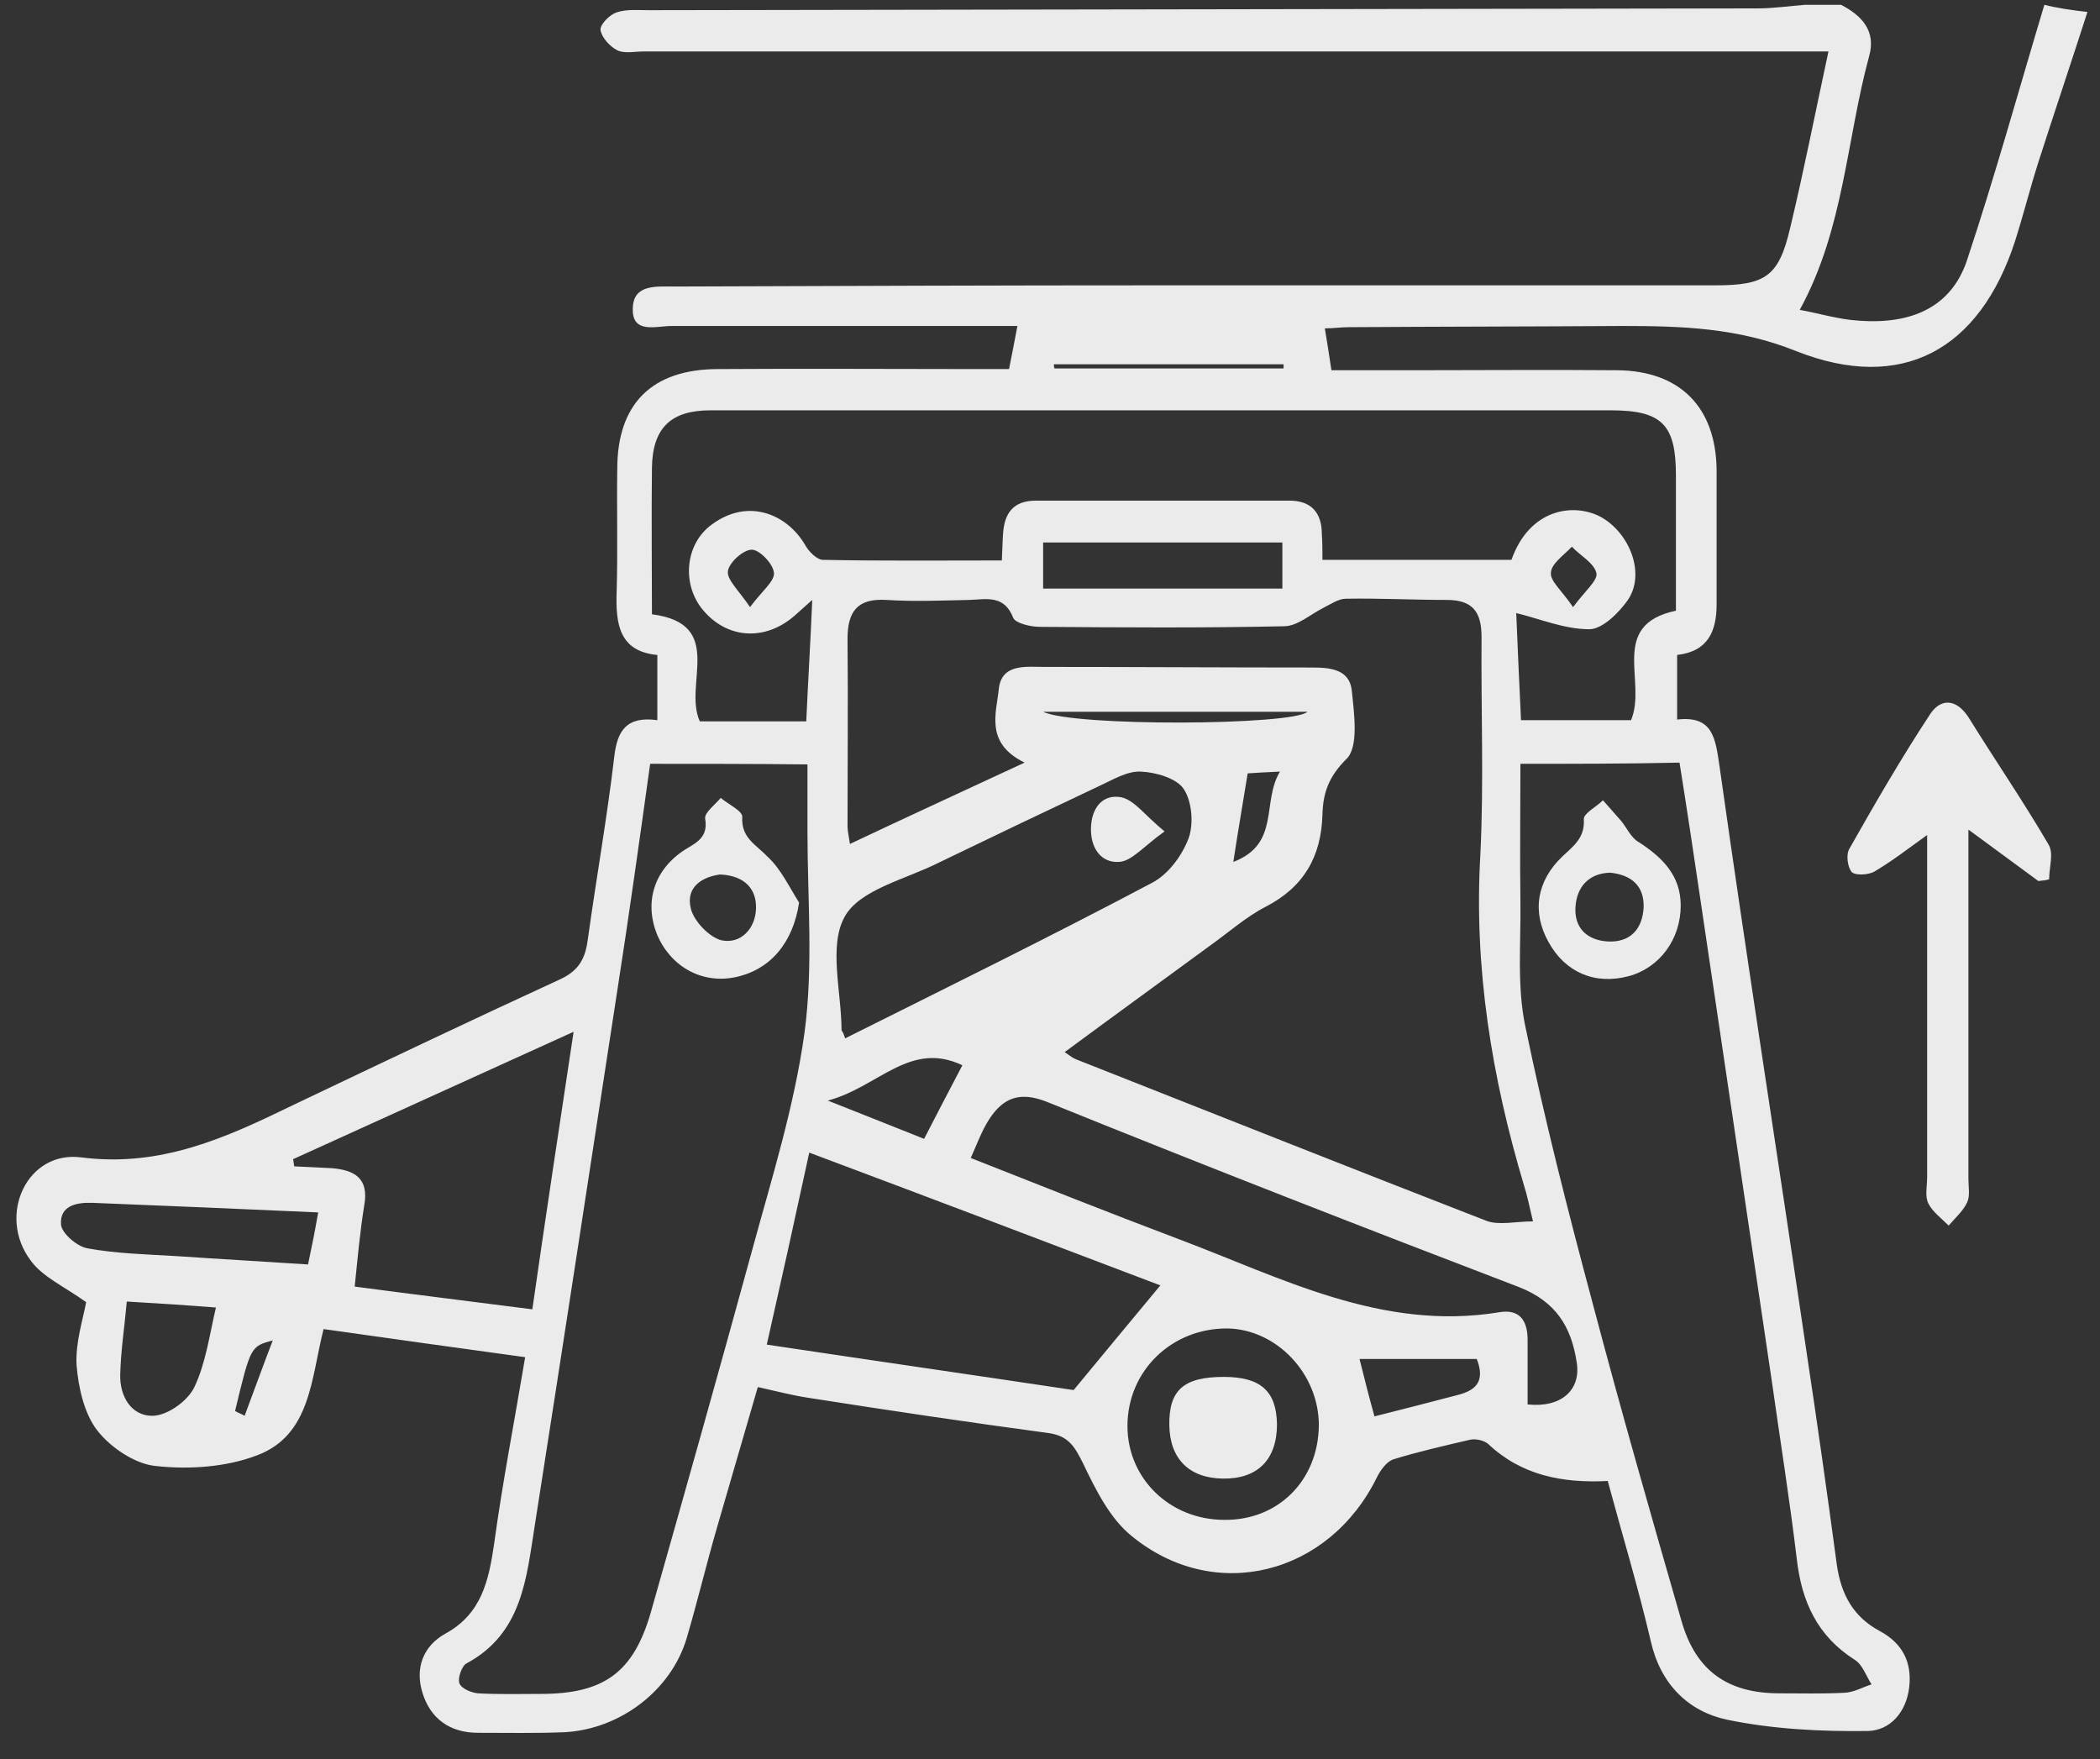 <?xml version="1.0" encoding="UTF-8"?> <svg xmlns="http://www.w3.org/2000/svg" xmlns:xlink="http://www.w3.org/1999/xlink" version="1.1" id="Слой_1" x="0px" y="0px" viewBox="0 0 351.1 294.1" style="enable-background:new 0 0 351.1 294.1;" xml:space="preserve"><rect x="0" y="0" width="351.1" height="294.1" fill="#333333" stroke="none"/> <style type="text/css"> .st0{fill:#EBEBEB;} </style> <g> <path class="st0" d="M349,2c-2.7,8.4-5.5,16.7-8.2,25.1c-1.4,4.4-2.5,8.8-3.9,13.2C331,58.5,318,65.7,300.3,58.7 c-9.7-3.9-19.1-4.2-29-4.2c-15.3,0.1-30.6,0.1-45.8,0.2c-1.3,0-2.6,0.2-4,0.2c0.4,2.3,0.7,4.4,1.1,7c4.5,0,8.9,0,13.4,0 c11.5,0,22.9-0.1,34.4,0c10.5,0.1,16.5,6.2,16.6,16.7c0,7.5,0,14.9,0,22.4c0,4.5-1.4,7.9-6.6,8.5c0,3.5,0,7,0,10.8 c6-0.7,6.4,3.1,7.1,7.9c4.6,32.6,9.7,65,14.5,97.6c1.8,11.9,3.5,23.9,5.1,35.8c0.7,4.9,2.7,8.7,7.2,11.1c3.7,2,5.4,5.1,4.9,9.4 c-0.5,4.2-3.2,7.2-6.9,7.3c-7.9,0.1-15.9-0.3-23.6-1.9c-6.5-1.4-11.1-6-12.7-13.1c-2.1-9-4.8-17.9-7.2-26.8c-7.7,0.4-14.5-1-20-6.2 c-0.7-0.6-2.1-0.9-3-0.7c-4.3,1-8.7,2-12.9,3.3c-1.1,0.4-2.1,1.8-2.7,3c-8,16.3-27.1,21.2-41,9.8c-3.6-2.9-6-7.7-8.1-12.1 c-1.4-2.8-2.4-4.6-5.7-5.1c-13.4-1.8-26.8-3.8-40.2-5.9c-2.7-0.4-5.3-1.1-8.5-1.8c-2,6.9-4.4,15.1-6.8,23.4 c-1.8,6.2-3.3,12.5-5.1,18.6c-2.6,8.7-11.1,15.2-20.4,15.7c-4.8,0.2-9.6,0.1-14.5,0.1c-4.7,0-8-2.4-9.3-6.8c-1.2-4,0.1-7.7,3.9-9.8 c6-3.3,7.2-8.8,8.1-14.9c1.4-10.3,3.4-20.5,5.2-31.3c-11.6-1.6-22.5-3.1-33.7-4.7c-2.1,8.2-2.1,17.7-11.1,21.1 c-5.2,2-11.4,2.4-16.9,1.8c-3.5-0.3-7.6-3.1-9.8-5.9c-2.2-2.8-3.2-7.2-3.5-11c-0.2-3.8,1.1-7.7,1.6-10.5c-3.6-2.6-7.3-4.2-9.3-7 c-5.6-7.5-0.6-18.4,8.5-17.2c13.3,1.7,24.2-3.3,35.3-8.7c14.9-7.1,29.8-14.2,44.8-21.1c3.2-1.5,4.2-3.6,4.6-6.8 c1.4-10.1,3.2-20.2,4.4-30.4c0.5-4.4,2.1-6.8,7.2-6.1c0-3.7,0-7.1,0-10.9c-6.4-0.6-7-5.2-6.8-10.7c0.2-6.8,0-13.6,0.1-20.4 c0-10.9,5.8-16.7,16.9-16.7c14.3-0.1,28.6,0,42.9,0c1.8,0,3.6,0,5.7,0c0.5-2.4,0.9-4.6,1.4-7.2c-3,0-5.8,0-8.5,0 c-16.5,0-32.9,0-49.4,0c-2.5,0-6.6,1.4-6.4-3c0.1-4,3.9-3.6,7-3.6c27.4-0.1,54.8-0.2,82.3-0.2c30.6,0,61.2,0,91.7,0 c8.4,0,10.6-1.5,12.5-9.6c2.3-9.6,4.2-19.3,6.4-29.5c-2.3,0-4.2,0-6.2,0c-64,0-128,0-191.9,0c-1.5,0-3.2,0.4-4.4-0.2 c-1.2-0.6-2.6-2.1-2.8-3.4c-0.1-0.9,1.5-2.5,2.6-2.9c1.7-0.6,3.6-0.4,5.4-0.4c61.8-0.1,123.6-0.2,185.5-0.3c2.6,0,5.3-0.4,7.9-0.6 c2,0,4,0,6,0c3.5,1.8,5.9,4.4,4.7,8.6c-3.8,14-4.2,28.9-11.6,42.4c3.3,0.6,6.5,1.6,9.8,1.8c9.1,0.7,15.5-2.4,18.1-9.9 c4.7-14.1,8.7-28.6,13-42.9C343.7,1.3,346.3,1.7,349,2z M171.3,127.5c-6.7-3.3-4.7-8.3-4.3-12.4c0.5-4.2,4.6-3.6,7.6-3.6 c14.9,0,29.9,0.1,44.8,0.1c3,0,6.2,0.3,6.6,3.8c0.4,3.9,1.2,9.5-0.9,11.5c-3,3-3.9,5.7-4,9.3c-0.2,7-3.1,12.1-9.5,15.4 c-3.3,1.7-6.2,4.3-9.3,6.5c-7.9,5.8-15.9,11.6-24.3,17.8c1,0.7,1.4,1,1.9,1.2c22.8,9,45.7,18.1,68.6,27c2.1,0.8,4.9,0.1,7.8,0.1 c-0.7-2.9-1-4.5-1.5-6c-5.4-18.1-8.4-36.4-7.3-55.3c0.6-12.1,0.1-24.2,0.2-36.4c0-4.1-1.4-6.2-5.8-6.2c-5.6,0-11.3-0.3-16.9-0.2 c-1.2,0-2.5,0.9-3.7,1.5c-2.2,1.1-4.4,3.1-6.6,3.1c-13.6,0.3-27.2,0.2-40.9,0.1c-1.5,0-4-0.6-4.4-1.5c-1.5-3.9-4.5-3.1-7.3-3 c-4.6,0.1-9.3,0.3-13.9,0c-4.9-0.3-6.5,2-6.5,6.5c0.1,10.5,0,20.9,0,31.4c0,0.7,0.2,1.5,0.4,2.9C151.8,136.5,161,132.3,171.3,127.5 z M221.1,93.6c10.7,0,21.1,0,31.6,0c3-8.5,10.3-9.6,14.9-7.2c4.9,2.7,7.6,9.6,4.5,14c-1.5,2.1-4.2,4.8-6.4,4.8 c-4.2,0-8.4-1.8-12.2-2.7c0.2,5.1,0.5,11.5,0.8,17.9c6.5,0,12.7,0,18.4,0c2.7-6.5-3.8-15.9,7.5-18.3c0-7.7,0-15.1,0-22.6 c0-8.5-2.3-10.9-10.9-10.9c-50.2,0-100.3,0-150.5,0c-6.6,0-9.7,2.9-9.8,9.6c-0.1,8.1,0,16.3,0,24.5c12.4,1.6,5.2,11.7,8,17.9 c5.9,0,11.9,0,17.8,0c0.3-6.7,0.7-13.2,1-20.3c-1,0.9-1.9,1.7-2.8,2.5c-5,4.5-11.6,4.1-15.7-1.1c-3.4-4.4-2.6-10.9,1.7-14 c6.2-4.6,12.7-1.6,15.6,3.4c0.6,1.1,2,2.5,3,2.5c9.9,0.2,19.9,0.1,29.9,0.1c0.1-1.8,0.1-3.1,0.2-4.4c0.2-3.5,1.7-5.6,5.5-5.6 c14.1,0,28.2,0,42.4,0c3.6,0,5.4,2,5.4,5.6C221.1,90.7,221.1,92,221.1,93.6z M108.7,127.7c-1.8,12.9-3.5,25.1-5.4,37.3 c-4.6,30-9.2,60.1-13.9,90.1c-1.4,8.8-2.1,18-11.4,23c-0.8,0.4-1.5,2.5-1.2,3.3c0.3,0.9,2,1.6,3.1,1.7c3.5,0.2,7,0.1,10.5,0.1 c10.6,0,15.5-3.6,18.4-13.6c5.7-20.1,11.4-40.3,16.9-60.4c3.3-12.1,7.1-24.2,8.8-36.5c1.5-11.1,0.5-22.5,0.5-33.7 c0-3.7,0-7.5,0-11.2C125.9,127.7,117.5,127.7,108.7,127.7z M254.2,127.7c0,8.1-0.1,15.6,0,23c0.1,6.9-0.6,14.1,0.8,20.8 c3.2,15.5,7.1,30.8,11.2,46.1c4.7,17.8,9.8,35.6,14.9,53.3c2.4,8.5,7.8,12.2,16.4,12.2c3.7,0,7.3,0.1,11-0.1 c1.5-0.1,2.9-0.9,4.4-1.4c-0.9-1.4-1.5-3.3-2.8-4.1c-6.3-4-8.9-9.8-9.7-16.9c-1.2-10-2.8-20-4.2-29.9c-3.9-26.3-7.8-52.6-11.7-78.9 c-1.2-8.1-2.4-16.2-3.7-24.3C271.7,127.7,263.1,127.7,254.2,127.7z M128.2,224.8c18,2.7,35.3,5.2,51.3,7.6 c5.1-6.2,9.7-11.7,14.5-17.5c-19.2-7.3-38.7-14.7-58.7-22.2C132.9,203.8,130.6,214.2,128.2,224.8z M255.4,234.8 c5.6,0.6,9-2.4,8.2-7.1c-0.9-5.9-3.5-10.1-9.6-12.5c-26.4-10.1-52.8-20.4-79-31c-4.6-1.8-7.3-0.6-9.6,2.9c-1.3,2-2.1,4.3-3.1,6.5 c11.9,4.7,23.2,9.2,34.6,13.5c17.3,6.5,34.1,15.5,53.7,12.3c3.4-0.6,4.8,1.3,4.8,4.6C255.4,227.6,255.4,231.2,255.4,234.8z M95.9,172.5c-16.1,7.3-31.5,14.3-46.9,21.3c0.1,0.4,0.1,0.8,0.2,1.2c2.1,0.1,4.1,0.2,6.2,0.3c3.9,0.3,6.3,1.7,5.5,6.2 c-0.7,4.3-1.1,8.8-1.6,13.6c9.8,1.3,19.6,2.5,29.7,3.8C91.2,203.6,93.5,188.4,95.9,172.5z M141.3,173.6c17.4-8.7,34.5-17.1,51.3-26 c2.7-1.4,5-4.5,6.1-7.4c0.9-2.4,0.6-6.2-0.8-8.3c-1.2-1.8-4.7-2.8-7.2-2.9c-2.3-0.1-4.7,1.4-6.9,2.4c-8.9,4.2-17.9,8.5-26.8,12.8 c-5.5,2.8-13.3,4.5-15.8,9.1c-2.7,4.9-0.5,12.6-0.5,19C140.9,172.5,141,172.7,141.3,173.6z M220.5,238.3c0-8.6-7-16-15.2-16.2 c-9.4-0.1-16.8,7.1-16.8,16.3c0,8.8,7.1,15.7,16.2,15.7C213.7,254.2,220.4,247.5,220.5,238.3z M53.2,202.7 c-13.2-0.6-25.4-1.1-37.7-1.6c-2.8-0.1-5.5,0.5-5.3,3.6c0.1,1.5,2.7,3.7,4.4,4c4.9,0.9,9.9,1,14.8,1.3c7.3,0.5,14.5,0.9,22.1,1.4 C52.1,208.6,52.6,206.1,53.2,202.7z M174.4,98.4c13.4,0,26.6,0,40,0c0-2.7,0-5.2,0-7.7c-13.5,0-26.6,0-40,0 C174.4,93.3,174.4,95.6,174.4,98.4z M21.2,217.6c-0.4,4.4-1,8.2-1.1,12.2c-0.1,3.7,1.9,7,5.5,6.9c2.5-0.1,5.8-2.5,6.9-4.8 c1.9-4,2.5-8.6,3.6-13.3C31,218.2,26.4,217.9,21.2,217.6z M154.5,190.4c2.1-4.1,4.1-7.9,6.4-12.3c-8.8-4.2-14.1,3.7-22.5,5.9 C144.9,186.6,149.8,188.5,154.5,190.4z M229.8,236.8c4.8-1.2,9.4-2.4,14-3.6c3.1-0.8,4.5-2.4,3.1-6c-3.1,0-6.4,0-9.7,0 c-3.2,0-6.4,0-9.9,0C228.2,230.8,228.9,233.6,229.8,236.8z M174.4,119c5.1,2.5,41.7,2.3,44.2,0C204,119,189.8,119,174.4,119z M206.2,144.1c7.9-3,4.7-10,7.8-15.1c-2.4,0.1-3.9,0.2-5.4,0.3C207.8,134.3,207,138.8,206.2,144.1z M125.4,101.5 c2-2.7,4.1-4.3,4-5.7c-0.1-1.5-2.4-3.9-3.7-3.9c-1.4,0-3.8,2.1-4,3.6C121.5,96.9,123.5,98.7,125.4,101.5z M263,101.5 c2-2.7,4.2-4.5,3.9-5.7c-0.4-1.7-2.7-2.9-4.1-4.4c-1.3,1.4-3.4,2.8-3.5,4.3C259.1,97.1,261.1,98.7,263,101.5z M176.2,60.9 c0,0.2,0,0.4,0.1,0.7c12.8,0,25.5,0,38.3,0c0-0.2,0-0.4,0-0.7C201.8,60.9,189,60.9,176.2,60.9z M39.3,235.9 c0.5,0.3,1.1,0.5,1.6,0.8c1.5-4,2.9-7.9,4.7-12.6C41.9,225.1,41.9,225.1,39.3,235.9z"></path> <path class="st0" d="M340.8,147.3c-3.5-2.6-7.1-5.2-11.7-8.6c0,6.3,0,11.7,0,17c0,13.8,0,27.6,0,41.4c0,1.3,0.3,2.8-0.2,3.9 c-0.7,1.5-2,2.6-3.1,3.9c-1.2-1.2-2.7-2.3-3.4-3.7c-0.6-1.2-0.2-2.9-0.2-4.4c0-18.9,0-37.7,0-57.2c-3.2,2.3-5.9,4.4-8.8,6.1 c-1,0.6-3.2,0.7-3.8,0.1c-0.7-0.8-1-2.9-0.4-3.9c4.3-7.6,8.7-15.2,13.5-22.5c1.7-2.6,4.3-2.7,6.4,0.5c4.4,7.1,9.2,14.1,13.4,21.3 c0.9,1.5,0.1,3.8,0.1,5.8C342.1,147.2,341.4,147.2,340.8,147.3z"></path> <path class="st0" d="M133.6,150.9c-1,6.7-4.8,11.3-10.8,12.5c-5.6,1.1-10.8-1.9-13-7.3c-2.1-5.4-0.4-10.8,4.8-14.1 c2-1.2,3.8-2.1,3.3-5.1c-0.2-1,1.7-2.4,2.6-3.5c1.3,1.1,3.7,2.2,3.6,3.2c-0.2,3.5,2.3,4.6,4.2,6.6 C130.5,145.2,131.9,148.2,133.6,150.9z M120.4,146.2c-3,0.4-5.8,2.1-4.9,5.7c0.5,2.1,3.1,4.8,5.1,5.3c3.3,0.7,5.7-2,5.8-5.3 C126.5,148.6,124.5,146.4,120.4,146.2z"></path> <path class="st0" d="M281,151.4c0,5.6-3.5,10.4-8.7,11.8c-5.6,1.5-10.6-0.6-13.4-5.7c-2.8-5-2-10.2,2.3-14.3 c1.8-1.7,3.8-3.1,3.6-6.2c-0.1-1,2.1-2.1,3.2-3.2c1,1.1,2,2.3,3,3.4c1,1.2,1.7,2.9,3,3.6C278,143.4,281,146.4,281,151.4z M269.2,145.9c-3.5,0.1-5.6,2.3-5.8,5.8c-0.2,3.5,2,5.5,5.4,5.7c3.7,0.2,5.8-2,6-5.7C274.9,148.3,273,146.3,269.2,145.9z"></path> <path class="st0" d="M194.7,139c-3.5,2.5-5.5,5-7.6,5.1c-3,0.2-4.8-2.3-4.7-5.7c0.1-3.4,2-5.7,5.1-5.1 C189.7,133.8,191.4,136.3,194.7,139z"></path> <path class="st0" d="M204.6,230.2c6.2,0,8.8,2.4,8.9,7.9c0,5.9-3.2,9.2-9.1,9.1c-5.6-0.1-8.8-3.3-8.9-8.9 C195.4,232.4,197.9,230.2,204.6,230.2z"></path> </g> </svg> 